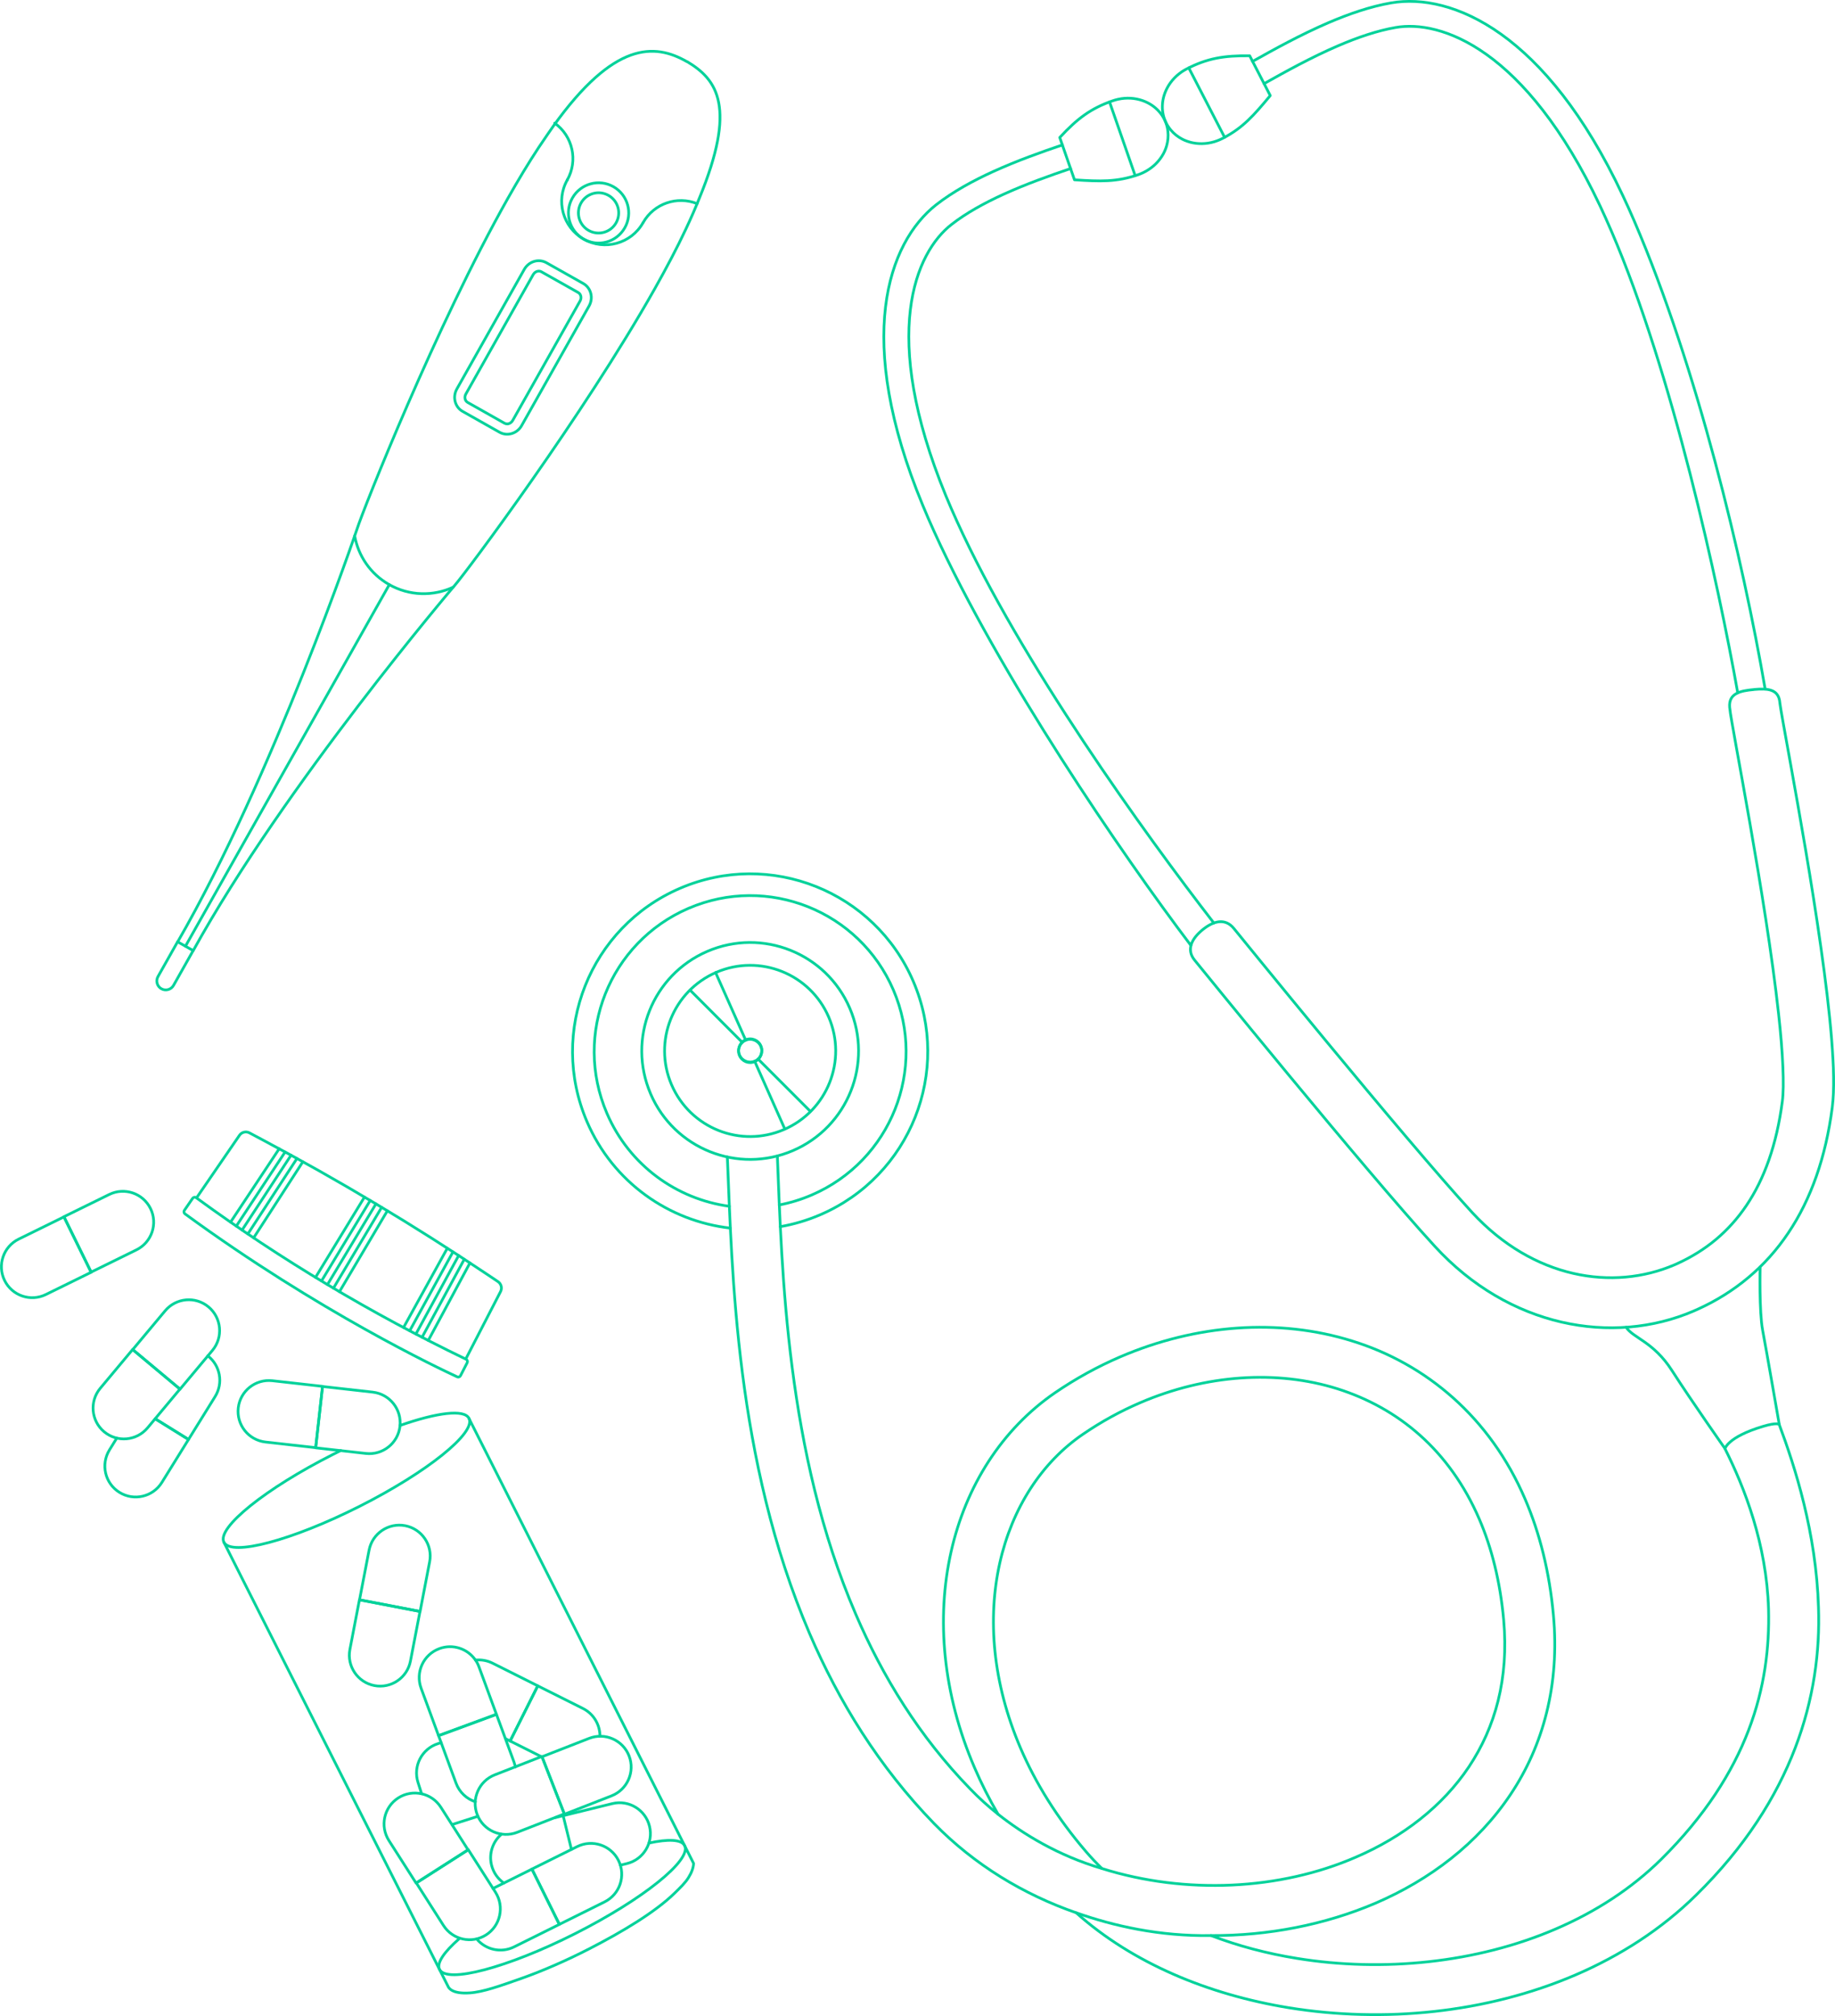 <?xml version="1.0" encoding="UTF-8"?> <svg xmlns="http://www.w3.org/2000/svg" id="Layer_1" data-name="Layer 1" viewBox="0 0 673.41 739.41"><defs><style> .cls-1 { fill: none; stroke: #00d29a; stroke-linecap: round; stroke-linejoin: round; } </style></defs><path class="cls-1" d="M285.98,441.94c4.01-.77,8-1.98,11.9-3.66,29.04-12.48,42.45-46.14,29.98-75.17-12.48-29.03-46.13-42.46-75.17-29.97-29.03,12.48-42.45,46.13-29.97,75.17,8.23,19.15,25.67,31.51,44.93,34.12"></path><path class="cls-1" d="M238.75,401.17c8.67,20.18,32.07,29.51,52.25,20.83,20.18-8.68,29.51-32.07,20.84-52.25-8.68-20.18-32.07-29.51-52.25-20.83-20.18,8.68-29.51,32.07-20.83,52.25Z"></path><path class="cls-1" d="M246.45,397.85c6.84,15.92,25.31,23.29,41.23,16.44,15.93-6.85,23.29-25.31,16.45-41.24-6.85-15.93-25.31-23.29-41.24-16.44-15.93,6.85-23.29,25.31-16.44,41.24Z"></path><path class="cls-1" d="M271.38,387.14c.93,2.16,3.44,3.16,5.6,2.23,2.16-.93,3.16-3.44,2.23-5.6-.93-2.16-3.44-3.16-5.6-2.23-2.16.93-3.16,3.44-2.23,5.6Z"></path><path class="cls-1" d="M621.68,480.78c.45-.19.9-.39,1.36-.6h0c13.45-6.08,24.84-15.45,33.21-27.95h0c8.4-12.47,13.79-27.88,16.15-46.04h0c.84-6.69.55-15.08-.24-25.16h0c-.81-10.01-2.21-21.5-3.9-33.4h0c-3.36-23.79-7.88-49.24-11.11-67.18h0c-2.14-11.84-3.77-20.82-3.97-22.6h0v-.06h0c-.4-5.05-4.37-5.36-9.47-4.91l-.08.03c-5.1.45-9.28,1.43-8.88,6.49h0c.14,1.5.39,2.92.81,5.39h0c.41,2.4.96,5.5,1.63,9.2h0c1.33,7.39,3.11,17.16,5.02,28.09h0c3.82,21.86,8.17,48.48,10.51,69.89h0c1.58,14.19,2.13,26.42,1.36,31.99h0c-2.08,15.98-6.67,28.51-13.16,38.15h0c-6.51,9.63-14.89,16.55-25.43,21.35h0c-.36.16-.7.32-1.04.46h0c-22.47,9.6-51.67,5.13-74.21-19.23h0c-12.32-13.41-34.31-39.56-53.04-62.21h0c-18.76-22.67-34.34-41.88-34.37-41.92h0c-3.19-3.94-7.45-2.82-11.43.38h0c-3.98,3.21-6.2,7.28-3,11.21h0c.08.09,62.47,77.04,88.16,104.97h0c27.13,29.6,65.12,36.56,95.02,23.71h0s.09-.04.13-.06h0Z"></path><path class="cls-1" d="M596.77,486.81c2.5,3.91,10,5.27,16.75,15.77,7.55,11.73,19.53,28.73,19.53,28.73,0,0,.97-4.27,13.88-8.14,5.32-1.61,6.03-.72,6.03-.72,0,0-4.79-27.59-6.1-34.52-1.31-6.92-.93-23.21-.93-23.21"></path><path class="cls-1" d="M394.93,701.53c13.67,4.85,30.67,8.68,49.49,8.37"></path><path class="cls-1" d="M366.26,665.39c9.06,7.16,21.96,15.18,38.14,19.92"></path><path class="cls-1" d="M285.27,423.96c1.7,42.22,3.25,108.79,28.71,167.92h0c9.94,23.14,23.47,45.1,42.04,64.2h0c3.22,3.35,6.65,6.45,10.25,9.31h0c-3.3-5.65-6.18-11.36-8.64-17.09h0c-23.39-54.3-9.45-110.69,29.54-137.48h0c7.66-5.23,15.68-9.63,23.92-13.17h0c27.83-11.96,58.2-14.24,85.2-5.8h0c27.01,8.37,50.54,27.91,63.42,58.03h0c5.34,12.43,8.91,26.59,10.36,42.48h0c2.37,25.54-3.78,47.99-15.78,65.86h0c-11.98,17.91-29.51,31.21-49.54,39.82h0c-18.53,7.9-39.31,11.96-60.33,11.86h0c9.9,3.78,20.51,6.6,31.52,8.37h0c31.53,5.13,66.02,1.7,95-10.79h0c14.57-6.26,27.76-14.77,38.67-25.52h0c32.24-31.96,40.15-63.64,39.41-91.85h0c-.73-23.79-8.77-44.45-15.99-58.79M652.94,522.46c5.81,15.62,13.56,39.55,14.41,67.08h0c1.11,32.25-9.04,70.32-44.87,105.48h0c-12.73,12.55-27.89,22.26-44.3,29.32h0c-32.69,14.02-70.33,17.67-105.18,12.04h0c-29.6-4.82-57.37-16.36-78.07-34.84h0c-19.25-6.7-37.21-17.48-52.08-32.66h0c-20.36-20.96-35.07-44.93-45.74-69.74h0c-27.27-63.57-28.41-132.83-30.19-174.79M490.82,509.36c-22.29-6.99-48.29-5.25-72.45,5.13h0s-.03.01-.04.02h0c-7.15,3.07-14.14,6.9-20.82,11.46h0c-30.4,20.65-43.56,67.19-23.03,115.09h0c5.5,12.8,13.42,25.67,24.09,38.08h0c1.83,2.13,3.78,4.19,5.83,6.18h0c30.75,9.63,65.3,7.92,93.1-4.14h0c17.33-7.45,31.88-18.69,41.55-33.15h0c9.66-14.5,14.71-32.25,12.76-53.99h0c-1.3-14.17-4.43-26.42-8.95-36.91h0c-10.97-25.34-29.74-40.71-52.04-47.77h0Z"></path><path class="cls-1" d="M286.35,449.9c4.94-.86,9.86-2.3,14.67-4.37,33.07-14.21,48.35-52.54,34.14-85.6-14.21-33.06-52.54-48.35-85.61-34.13-33.06,14.21-48.34,52.54-34.13,85.6,9.58,22.28,30.1,36.48,52.59,39.03"></path><path class="cls-1" d="M426.92,56.42c-1.38,2.53-3.51,4.73-6.22,6.28-.34.2-.7.39-1.07.57-.6.29-1.24.56-1.9.79-7.97,2.76-14.02,2.5-23.42,1.89l-5.4-15.52c6.44-6.96,11.44-10.7,19.42-13.46.66-.23,1.32-.42,1.97-.56.4-.09.8-.16,1.19-.22,3.08-.46,6.12-.05,8.77,1.08.27.11.53.23.78.36.94.47,1.83,1.03,2.64,1.68,1.73,1.39,3.12,3.18,4.01,5.3.47,1.13.77,2.31.9,3.51.2,1.79.04,3.63-.47,5.4-.19.65-.43,1.29-.71,1.92-.15.34-.32.67-.49,1Z"></path><path class="cls-1" d="M436.81,52.17c2.78.73,5.85.71,8.84-.19.38-.12.76-.24,1.14-.39.63-.24,1.26-.51,1.88-.83,7.51-3.88,11.46-8.46,17.49-15.7l-7.54-14.6c-9.49-.11-15.63.94-23.14,4.82-.61.32-1.2.67-1.76,1.04-.34.23-.66.47-.97.71-2.46,1.92-4.25,4.41-5.26,7.11-.1.27-.2.54-.28.82-.31,1-.51,2.03-.59,3.07-.19,2.22.15,4.46,1.09,6.55.5,1.12,1.15,2.14,1.93,3.08,1.16,1.38,2.6,2.53,4.24,3.38.6.31,1.22.58,1.88.8.34.12.7.23,1.07.33Z"></path><g><path class="cls-1" d="M392.89,61.82c-7.62,2.58-16.3,5.66-24.53,9.4h0c-7.09,3.22-13.82,6.93-19.14,11.09h0c-13.22,10.22-26.47,40.31-2.1,99.53h0c1.27,3.07,2.63,6.2,4.08,9.38h0c23.35,51.42,68.96,114.67,94.26,147.31"></path><path class="cls-1" d="M437.04,346.76c-25.3-33.39-70.13-98.88-94.2-151.74h0c-1.49-3.27-2.89-6.5-4.2-9.68h0c-25.25-60.97-12.84-96.3,4.94-110.26h0c6.18-4.8,13.48-8.79,20.99-12.2h0c8.66-3.93,17.61-7.12,25.31-9.72"></path></g><path class="cls-1" d="M463.89,30.68c7.81-4.38,17.36-9.68,27.17-13.89h0c7.15-3.08,14.44-5.56,21.08-6.7h0c16.46-2.9,47.63,7.53,75.05,65.41h0c1.41,3.01,2.81,6.12,4.19,9.33h0c22.38,51.99,39.1,128.65,46.34,169.3"></path><path class="cls-1" d="M647.78,252.74c-8.22-47.82-24.93-117.86-47.97-171.53h0c-1.42-3.3-2.86-6.52-4.34-9.63h0C567.35,11.88,532.86-2.71,510.58,1.05h0c-7.7,1.33-15.56,4.05-23.15,7.31h0c-10.23,4.4-19.98,9.81-27.77,14.17"></path><line class="cls-1" x1="407.18" y1="37.37" x2="416.59" y2="64.43"></line><line class="cls-1" x1="436.26" y1="24.89" x2="449.41" y2="50.36"></line><line class="cls-1" x1="272.41" y1="382.31" x2="253.24" y2="363.14"></line><line class="cls-1" x1="273.66" y1="381.52" x2="262.61" y2="356.7"></line><path class="cls-1" d="M279.23,383.6c-.93-2.16-3.44-3.16-5.6-2.23-2.16.93-3.16,3.44-2.23,5.6.93,2.16,3.44,3.16,5.6,2.23,2.16-.93,3.16-3.44,2.23-5.6Z"></path><line class="cls-1" x1="278.19" y1="388.42" x2="297.36" y2="407.59"></line><line class="cls-1" x1="276.95" y1="389.22" x2="287.99" y2="414.03"></line><path class="cls-1" d="M229.27,83.57c-3.02,5.3-9.77,7.15-15.08,4.13-5.3-3.02-7.16-9.78-4.13-15.08,3.02-5.3,9.77-7.15,15.08-4.13,5.31,3.03,7.16,9.78,4.13,15.09Z"></path><path class="cls-1" d="M226.08,81.75c-2.02,3.54-6.53,4.78-10.08,2.76-3.54-2.02-4.78-6.54-2.76-10.08,2.02-3.54,6.53-4.78,10.08-2.76,3.55,2.02,4.78,6.53,2.76,10.08Z"></path><g><path class="cls-1" d="M191.45,156.08c-1.66,2.95-5.31,4.05-8.13,2.45l-13.54-7.64c-2.83-1.59-3.78-5.27-2.12-8.23l24.73-43.85c1.66-2.95,5.3-4.04,8.13-2.45l13.54,7.63c2.83,1.6,3.78,5.28,2.12,8.23l-24.73,43.84Z"></path><path class="cls-1" d="M186.19,155.48c-.36.01-.71-.07-1.02-.24l-13.54-7.64c-.63-.35-.86-.94-.94-1.25-.16-.6-.06-1.25.26-1.82l24.73-43.84c.42-.74,1.17-1.22,1.96-1.26.37-.01.71.07,1.02.24l13.54,7.63c1.01.57,1.31,1.95.68,3.08l-24.73,43.84c-.42.74-1.17,1.23-1.96,1.26Z"></path></g><path class="cls-1" d="M235.95,81.74c-4.36,7.65-14.11,10.32-21.77,5.96-7.66-4.37-10.33-14.12-5.96-21.77"></path><path class="cls-1" d="M203.56,45.16c6.59,4.7,8.68,13.71,4.59,20.9"></path><path class="cls-1" d="M236.03,81.61c3.99-7.02,12.51-9.84,19.8-6.91"></path><path class="cls-1" d="M60.38,345.89h6.55v14.65c0,1.81-1.47,3.28-3.28,3.28h0c-1.81,0-3.28-1.47-3.28-3.28v-14.65h0Z" transform="translate(182.55 14.5) rotate(29.43)"></path><path class="cls-1" d="M166.31,215.36c-7.29,3.37-16.05,3.29-23.56-.99-6.91-3.94-11.3-10.6-12.59-17.86"></path><path class="cls-1" d="M70.91,348.66c33.53-60.79,96-134,96-134,4.61-5.34,47.03-62.11,73.33-108.68,4.33-7.69,8.24-15.09,11.45-21.94,1.92-4.06,3.54-7.81,4.94-11.31,13.81-33.46,6.62-43.5-4.41-50.09l-.14-.03c-11.91-6.84-26.79-7.37-49.05,23.69,0,0-3.49,4.98-5.33,7.78-3.72,5.63-7.52,11.94-11.33,18.68-26.37,46.71-53.1,114.26-55.29,121.11,0,0-30.81,90.9-65.87,151.57"></path><line class="cls-1" x1="68.06" y1="347.04" x2="142.86" y2="214.44"></line><path class="cls-1" d="M41.86,434.93h0c6.25,0,11.32,5.07,11.32,11.32v18.54h-22.63v-18.54c0-6.25,5.07-11.32,11.32-11.32Z" transform="translate(427.2 214) rotate(63.85)"></path><path class="cls-1" d="M15.06,448.09h0c6.25,0,11.32,5.07,11.32,11.32v18.54H3.74v-18.54c0-6.25,5.07-11.32,11.32-11.32Z" transform="translate(-393.91 680.62) rotate(-116.15)"></path><g><path class="cls-1" d="M66.94,475.85h0c6.25,0,11.32,5.07,11.32,11.32v18.54h-22.63v-18.54c0-6.25,5.07-11.32,11.32-11.32Z" transform="translate(330.34 71.3) rotate(39.89)"></path><path class="cls-1" d="M47.79,498.76h0c6.25,0,11.32,5.07,11.32,11.32v18.54h-22.63v-18.54c0-6.25,5.07-11.32,11.32-11.32Z" transform="translate(-244.98 938.46) rotate(-140.11)"></path></g><g><path class="cls-1" d="M131.94,506.47h0c6.25,0,11.32,5.07,11.32,11.32v18.54h-22.63v-18.54c0-6.25,5.07-11.32,11.32-11.32Z" transform="translate(664.8 448.43) rotate(96.4)"></path><path class="cls-1" d="M102.27,503.15h0c6.25,0,11.32,5.07,11.32,11.32v18.54h-22.63v-18.54c0-6.25,5.07-11.32,11.32-11.32Z" transform="translate(-423.98 561.94) rotate(-83.6)"></path></g><g><path class="cls-1" d="M140.21,588.62h0c6.25,0,11.32,5.07,11.32,11.32v18.54h-22.63v-18.54c0-6.25,5.07-11.32,11.32-11.32Z" transform="translate(163.97 1222.72) rotate(-169.12)"></path><path class="cls-1" d="M145.85,559.31h0c6.25,0,11.32,5.07,11.32,11.32v18.54h-22.63v-18.54c0-6.25,5.07-11.32,11.32-11.32Z" transform="translate(111.03 -17.21) rotate(10.88)"></path></g><g><path class="cls-1" d="M189.1,645.3h0c6.25,0,11.32,5.07,11.32,11.32v18.54h-22.63v-18.54c0-6.25,5.07-11.32,11.32-11.32Z" transform="translate(-357.16 1076.48) rotate(-111.33)"></path><path class="cls-1" d="M216.91,634.45h0c6.25,0,11.32,5.07,11.32,11.32v18.54h-22.63v-18.54c0-6.25,5.07-11.32,11.32-11.32Z" transform="translate(742.94 211.17) rotate(68.67)"></path></g><g><path class="cls-1" d="M154.24,657.03h0c6.25,0,11.32,5.07,11.32,11.32v18.54h-22.64v-18.54c0-6.25,5.07-11.32,11.32-11.32Z" transform="translate(-337.6 188.83) rotate(-32.58)"></path><path class="cls-1" d="M170.32,682.19h0c6.25,0,11.32,5.07,11.32,11.32v18.54h-22.64v-18.54c0-6.25,5.07-11.32,11.32-11.32Z" transform="translate(689.25 1192.78) rotate(147.42)"></path></g><g><path class="cls-1" d="M174.36,608.68c-2.89-4.04-8.22-5.82-13.11-4.02h0c-5.87,2.16-8.87,8.66-6.71,14.53l6.4,17.39,21.24-7.82-6.4-17.4c-.36-.98-.84-1.88-1.42-2.69"></path><path class="cls-1" d="M189.11,648.08c-.12-.64-.29-1.29-.52-1.92l-6.4-17.39-21.24,7.82,6.4,17.4c1.24,3.38,3.92,5.8,7.1,6.85"></path></g><g><path class="cls-1" d="M220.17,636.74c0-4.15-2.29-8.15-6.25-10.13l-16.57-8.3-10.14,20.24,11.52,5.77"></path><path class="cls-1" d="M185.52,637.7l1.69.85,10.14-20.24-16.57-8.3c-2.02-1.01-4.19-1.36-6.28-1.14"></path></g><g><path class="cls-1" d="M213.62,674.1h0c6.25,0,11.32,5.07,11.32,11.32v18.54h-22.64v-18.54c0-6.25,5.07-11.32,11.32-11.32Z" transform="translate(735.71 191.22) rotate(63.59)"></path><path class="cls-1" d="M174.94,711.15c3.28,3.95,8.94,5.28,13.74,2.9l16.6-8.25-10.07-20.27-14.32,7.11"></path></g><g><path class="cls-1" d="M184.03,672.73c-3.15,2.69-4.71,7.02-3.65,11.32h0c.69,2.79,2.35,5.08,4.54,6.6"></path><line class="cls-1" x1="206.67" y1="665.93" x2="203.8" y2="666.64"></line><path class="cls-1" d="M227.66,684.09l2.41-.59c6.07-1.49,9.78-7.62,8.29-13.69h0c-1.49-6.07-7.62-9.78-13.69-8.29l-18,4.42,3.04,12.38"></path></g><g><path class="cls-1" d="M161.91,639.2c-.39.08-.79.18-1.18.31h0c-5.95,1.9-9.24,8.27-7.33,14.23l1.32,4.13"></path><line class="cls-1" x1="175.4" y1="666.16" x2="165.91" y2="669.19"></line></g><path class="cls-1" d="M238.15,675.97c7.12-1.53,11.95-1.34,13.1.94,2.66,5.27-15.32,19.72-40.15,32.26-24.84,12.54-47.13,18.44-49.8,13.17-1.17-2.31,1.62-6.37,7.2-11.26"></path><path class="cls-1" d="M82.16,565.65c.24.48.48.96.73,1.44.49.97.98,1.93,1.46,2.89,1.58,3.13,3.17,6.28,4.76,9.44,24.53,48.56,46.82,92.7,71.24,141.05.21.41.42.83.63,1.24.35.7.7,1.39,1.05,2.09.85,1.69,1.71,3.38,2.56,5.06.68,1.02,1.94,1.65,3.69,1.94,1.17.2,2.56.24,4.13.13,4.9-.32,11.26-2.61,18.7-5.23,7.88-2.77,16.64-6.58,25.05-10.9,12.44-6.39,24.32-13.54,31.38-20.43,2.12-2.07,3.96-3.83,5.13-5.74,1.15-1.84,1.8-3.6,1.86-5.2-.85-1.68-1.7-3.37-2.56-5.06-.35-.69-.7-1.39-1.05-2.09-.21-.41-.42-.83-.63-1.24-24.42-48.35-46.71-92.49-71.24-141.05-1.59-3.16-3.18-6.3-4.77-9.44-.49-.96-.97-1.93-1.46-2.89-.24-.48-.48-.96-.73-1.44"></path><path class="cls-1" d="M146.79,522.82c13.59-4.75,23.59-6.03,25.32-2.61,2.66,5.27-15.32,19.72-40.15,32.26-24.84,12.54-47.13,18.44-49.8,13.17-2.66-5.27,15.31-19.72,40.15-32.26.92-.46,1.83-.92,2.75-1.37"></path><g><path class="cls-1" d="M42.85,527.46l-2.67,4.31c-3.29,5.31-1.66,12.29,3.65,15.58h0c5.31,3.3,12.29,1.66,15.58-3.65l9.77-15.75-12.2-7.57"></path><path class="cls-1" d="M56.98,520.38l12.2,7.57,9.77-15.75c3.09-4.98,1.85-11.42-2.69-14.92"></path></g><g><path class="cls-1" d="M170.96,498.38l12.73-24.66c.66-1.28.26-2.86-.94-3.66l-4.12-2.76c-26.71-17.89-54.31-34.4-82.7-49.47l-4.38-2.33c-1.27-.68-2.85-.29-3.67.9l-15.71,22.88"></path><path class="cls-1" d="M72.01,439.29c31.16,22.74,64.25,42.48,99.01,59.23.48.23.67.81.43,1.28l-2.45,4.75c-.23.45-.77.64-1.23.43-6.5-3-50.88-23.96-99.88-59.77-.41-.3-.51-.88-.22-1.3l3.02-4.39c.3-.44.9-.54,1.33-.23Z"></path><line class="cls-1" x1="84.61" y1="448.25" x2="102.46" y2="421.32"></line><line class="cls-1" x1="86.72" y1="449.7" x2="104.63" y2="422.51"></line><line class="cls-1" x1="88.84" y1="451.15" x2="106.81" y2="423.69"></line><line class="cls-1" x1="90.96" y1="452.58" x2="108.98" y2="424.89"></line><line class="cls-1" x1="93.08" y1="454.01" x2="111.15" y2="426.09"></line><g><line class="cls-1" x1="115.79" y1="468.51" x2="133.76" y2="439.04"></line><line class="cls-1" x1="117.98" y1="469.83" x2="135.86" y2="440.3"></line><line class="cls-1" x1="120.18" y1="471.14" x2="137.96" y2="441.55"></line><line class="cls-1" x1="122.37" y1="472.46" x2="140.06" y2="442.81"></line><line class="cls-1" x1="124.57" y1="473.76" x2="142.16" y2="444.07"></line></g><line class="cls-1" x1="148.09" y1="486.9" x2="164.16" y2="457.8"></line><line class="cls-1" x1="150.35" y1="488.1" x2="166.24" y2="459.14"></line><line class="cls-1" x1="152.62" y1="489.29" x2="168.32" y2="460.49"></line><line class="cls-1" x1="154.89" y1="490.47" x2="170.39" y2="461.84"></line><line class="cls-1" x1="157.17" y1="491.64" x2="172.46" y2="463.2"></line></g></svg> 